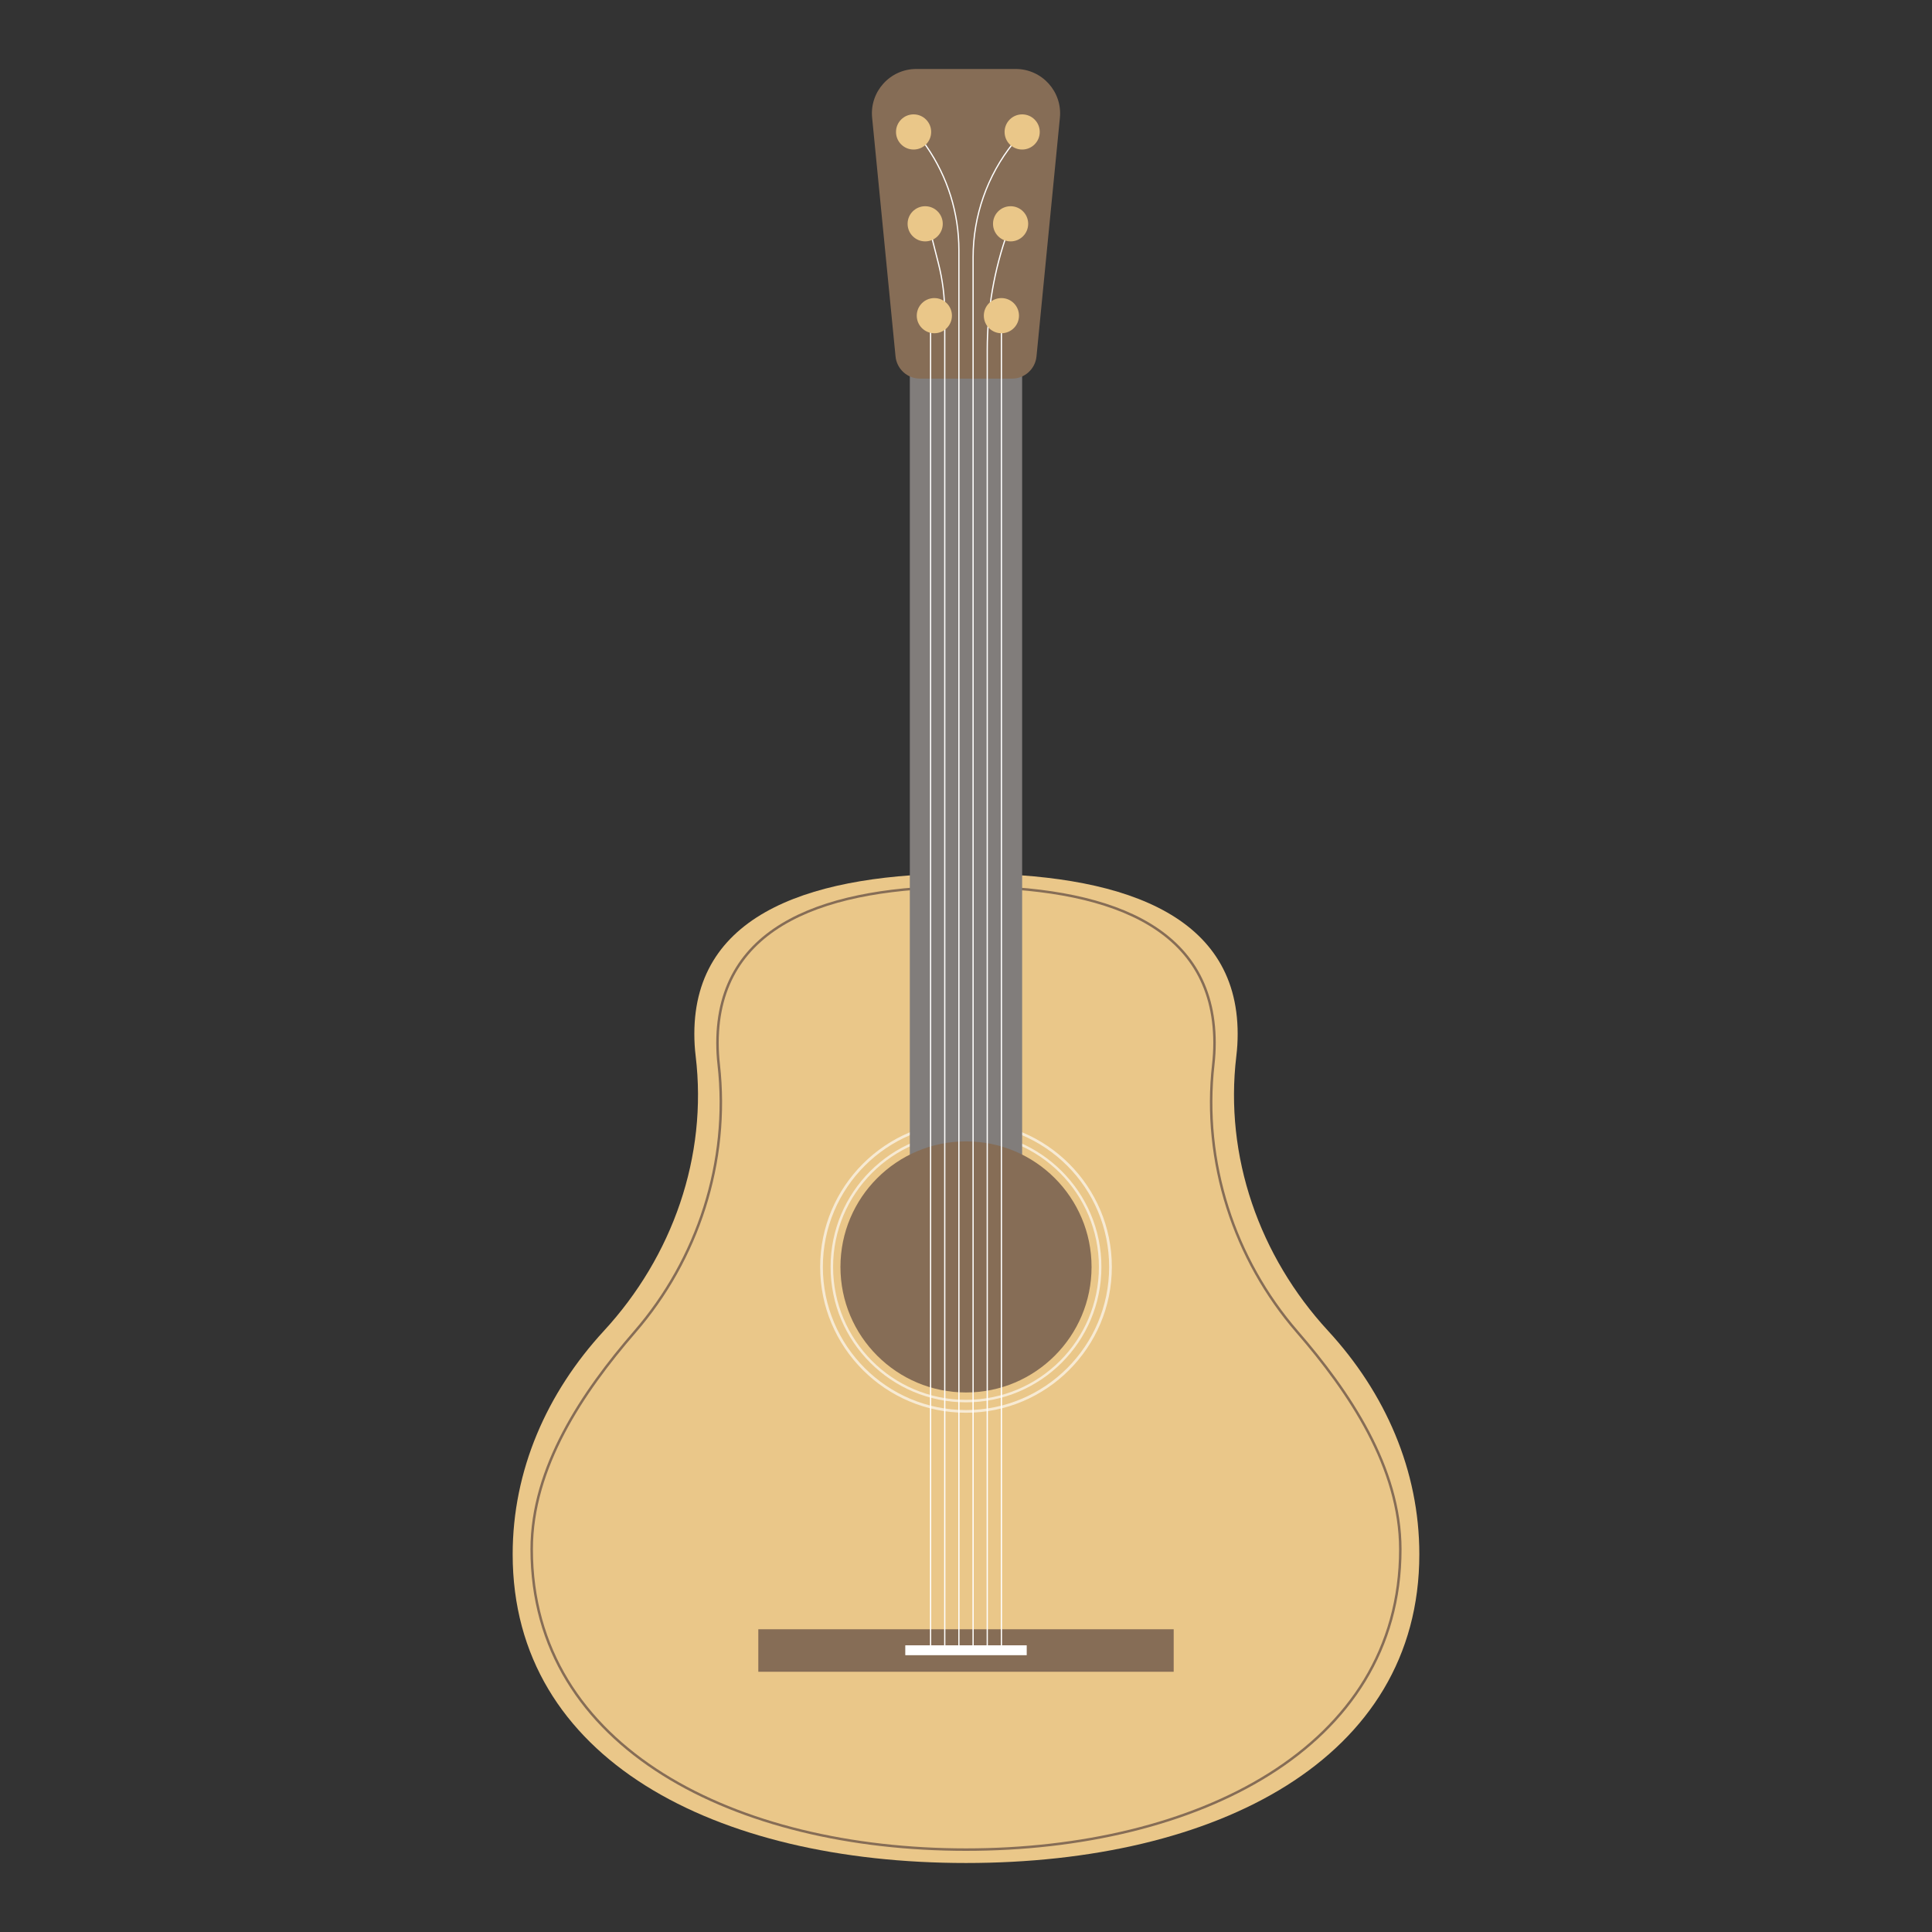 <?xml version="1.0" encoding="UTF-8"?>
<svg id="_レイヤー_1" data-name="レイヤー_1" xmlns="http://www.w3.org/2000/svg" viewBox="0 0 700 700">
  <rect x="0" y="0" width="700" height="700" fill="#333333" stroke="none"/>
  <defs>
    <style>
      .cls-1 {
        fill: #eac789;
      }

      .cls-2 {
        fill: #817d7b;
      }

      .cls-3 {
        stroke: #866d56;
        stroke-width: .9px;
      }

      .cls-3, .cls-4, .cls-5, .cls-6 {
        fill: none;
        stroke-miterlimit: 10;
      }

      .cls-7 {
        fill: #fff;
      }

      .cls-4 {
        stroke: #fff;
        stroke-width: .45px;
      }

      .cls-5 {
        stroke-width: .91px;
      }

      .cls-5, .cls-6 {
        stroke: #f7ead3;
      }

      .cls-8 {
        fill: #866d56;
      }

      .cls-6 {
        stroke-width: .98px;
      }
    </style>
  </defs>
  <path class="cls-1" d="M481.18,482.18c-24.86-26.98-37.61-63.15-33.23-99.57.32-2.64.48-5.31.48-8.01,0-44.53-44.07-58.14-98.43-58.14s-98.43,13.61-98.43,58.14c0,2.7.16,5.38.48,8.01,4.39,36.42-8.37,72.59-33.23,99.57-20.76,22.53-33.07,50.58-33.07,80.98,0,74.31,73.54,111.84,164.25,111.84s164.25-37.53,164.25-111.84c0-30.4-12.31-58.45-33.07-80.98Z"/>
  <path class="cls-3" d="M469.99,482.54c-22.74-26.25-34.4-61.44-30.39-96.88.29-2.57.44-5.17.44-7.8,0-43.33-40.31-56.57-90.04-56.57s-90.04,13.24-90.04,56.57c0,2.63.15,5.23.44,7.8,4.01,35.44-7.65,70.63-30.39,96.88-18.99,21.92-37.37,49.21-37.37,78.79,0,72.3,74.39,108.82,157.36,108.82s157.36-36.52,157.36-108.82c0-29.58-18.38-56.87-37.37-78.79Z"/>
  <rect class="cls-8" x="274.75" y="590.31" width="150.5" height="15.4"/>
  <circle class="cls-5" cx="350" cy="459.03" r="48.61"/>
  <circle class="cls-6" cx="350" cy="459.03" r="52.35"/>
  <rect class="cls-2" x="329.65" y="117.39" width="40.69" height="311.25"/>
  <circle class="cls-8" cx="350" cy="459.03" r="45.49"/>
  <g>
    <path class="cls-8" d="M366.67,137.18h-33.34c-4.58,0-8.41-3.48-8.86-8.04l-8.48-86.49c-.93-9.46,6.5-17.66,16.01-17.66h36.01c9.5,0,16.94,8.2,16.01,17.66l-8.48,86.49c-.45,4.56-4.28,8.04-8.86,8.04Z"/>
    <path class="cls-4" d="M342.3,598.01V113.76c0-6.19-.77-12.35-2.3-18.35l-3.64-14.32"/>
    <path class="cls-4" d="M347.43,598.01V90.62c0-13.43-4.1-26.54-11.74-37.58l-5.36-7.74"/>
    <path class="cls-4" d="M352.57,598.01V93.27c0-15.07,5.13-29.68,14.56-41.44l3.22-4.02"/>
    <path class="cls-4" d="M357.7,598.01V126.75c0-14.59,2.52-29.08,7.44-42.82l1.02-2.84"/>
    <line class="cls-4" x1="337.17" y1="114.37" x2="337.17" y2="598.01"/>
    <line class="cls-4" x1="362.83" y1="117.39" x2="362.83" y2="598.01"/>
    <g>
      <circle class="cls-1" cx="370.35" cy="47.81" r="6.37"/>
      <circle class="cls-1" cx="366.16" cy="81.09" r="6.37"/>
      <circle class="cls-1" cx="362.83" cy="114.37" r="6.37"/>
    </g>
    <g>
      <circle class="cls-1" cx="331.01" cy="47.81" r="6.37"/>
      <circle class="cls-1" cx="335.21" cy="81.09" r="6.37"/>
      <circle class="cls-1" cx="338.53" cy="114.37" r="6.37"/>
    </g>
  </g>
  <rect class="cls-7" x="328" y="596.13" width="44" height="3.58"/>
</svg>